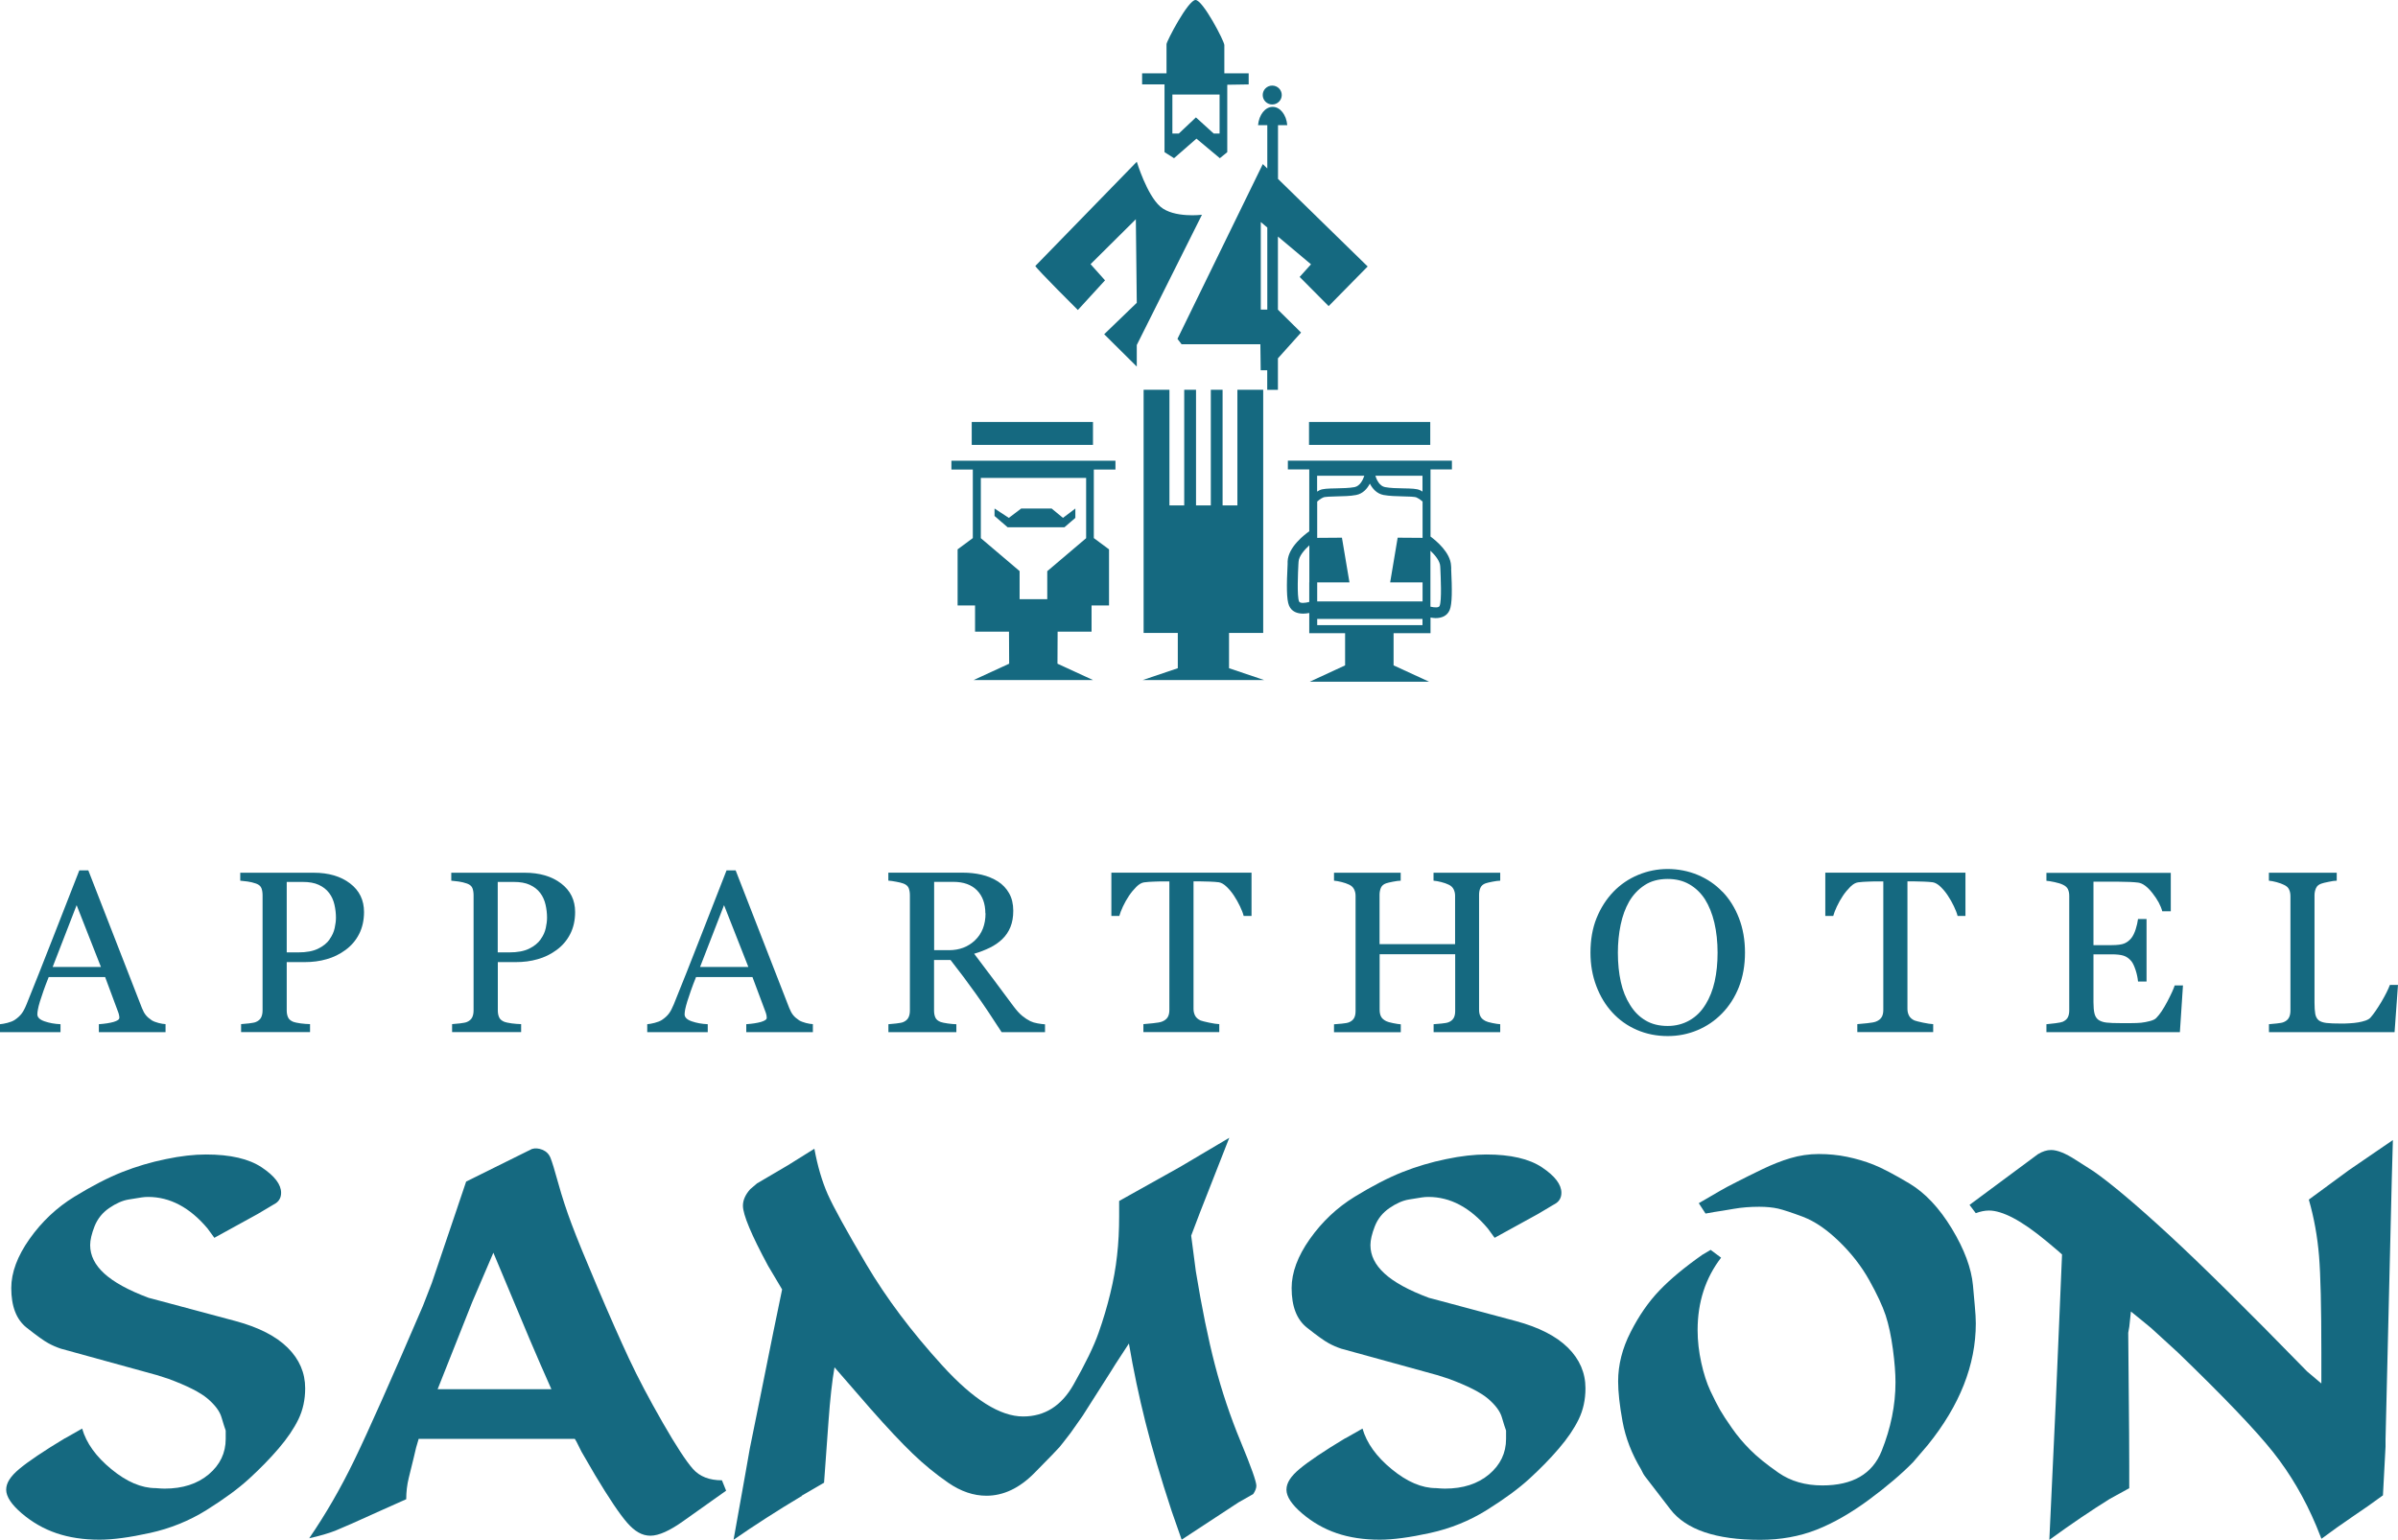 <svg width="137" height="88" viewBox="0 0 137 88" fill="none" xmlns="http://www.w3.org/2000/svg">
<path d="M3.709 82.201L4.693 81.641C4.931 82.471 5.485 83.243 6.364 83.963C7.237 84.683 8.082 85.044 8.899 85.044C9.118 85.063 9.286 85.072 9.405 85.072C10.436 85.072 11.277 84.802 11.926 84.257C12.57 83.712 12.895 83.039 12.895 82.229V81.755C12.838 81.599 12.757 81.348 12.656 81.002C12.556 80.656 12.293 80.301 11.868 79.936C11.439 79.571 10.689 79.192 9.615 78.794L8.961 78.585L3.475 77.074C3.236 76.993 2.998 76.894 2.759 76.761C2.52 76.633 2.11 76.339 1.522 75.875C0.935 75.411 0.644 74.657 0.644 73.61C0.644 72.724 0.993 71.786 1.69 70.8C2.387 69.815 3.241 69.009 4.253 68.388C5.266 67.768 6.177 67.299 6.98 66.981C7.786 66.664 8.612 66.417 9.472 66.242C10.326 66.062 11.09 65.977 11.768 65.977C13.158 65.977 14.222 66.223 14.957 66.716C15.693 67.209 16.06 67.692 16.06 68.166C16.06 68.421 15.96 68.621 15.764 68.758L14.719 69.379L12.246 70.739L11.859 70.208C10.847 69.004 9.71 68.403 8.46 68.403C8.34 68.403 8.216 68.412 8.087 68.431C7.958 68.45 7.715 68.493 7.357 68.549C6.999 68.606 6.626 68.772 6.24 69.037C5.853 69.303 5.576 69.649 5.404 70.075C5.237 70.502 5.151 70.862 5.151 71.156C5.151 71.748 5.418 72.288 5.958 72.781C6.497 73.274 7.338 73.738 8.493 74.169L8.732 74.231L13.473 75.501C14.786 75.856 15.774 76.363 16.438 77.022C17.101 77.68 17.435 78.453 17.435 79.339C17.435 79.988 17.306 80.58 17.049 81.111C16.791 81.641 16.414 82.201 15.917 82.779C15.421 83.362 14.857 83.935 14.232 84.508C13.606 85.082 12.795 85.674 11.802 86.295C10.809 86.915 9.73 87.351 8.565 87.607C7.4 87.863 6.445 87.991 5.686 87.991C4.769 87.991 3.953 87.868 3.227 87.621C2.501 87.375 1.842 86.996 1.246 86.489C0.649 85.977 0.353 85.527 0.353 85.134C0.353 84.74 0.606 84.361 1.112 83.94C1.618 83.518 2.487 82.93 3.723 82.186L3.709 82.201Z" fill="#156980"/>
<path d="M21.809 86.303C20.415 86.938 19.531 87.327 19.154 87.478C18.777 87.625 18.281 87.772 17.665 87.909C18.596 86.55 19.46 85.062 20.243 83.441C21.026 81.826 22.334 78.888 24.163 74.628L24.669 73.325L26.11 69.07L26.211 68.767L26.631 67.525L30.388 65.663C30.57 65.606 30.765 65.62 30.985 65.706C31.205 65.796 31.358 65.947 31.448 66.165C31.539 66.383 31.687 66.871 31.897 67.629C32.107 68.388 32.36 69.165 32.656 69.951C32.952 70.743 33.444 71.946 34.131 73.562C34.819 75.182 35.42 76.542 35.936 77.646C36.452 78.75 37.096 79.968 37.86 81.299C38.624 82.631 39.202 83.512 39.589 83.948C39.975 84.384 40.529 84.597 41.245 84.597L41.484 85.19L39.068 86.905C38.271 87.478 37.636 87.763 37.158 87.763C36.681 87.763 36.261 87.516 35.831 87.023C35.401 86.531 34.79 85.621 33.998 84.299L33.224 82.967L32.928 82.375L32.837 82.228H23.919L23.771 82.735L23.623 83.361C23.542 83.678 23.456 84.038 23.356 84.446C23.255 84.853 23.208 85.261 23.208 85.678L21.809 86.303ZM24.998 79.39H31.501L30.875 77.969L30.25 76.514L28.187 71.591L27.586 72.993L26.979 74.41L25.003 79.39H24.998Z" fill="#156980"/>
<path d="M45.814 85.488C44.401 86.332 43.102 87.17 41.909 87.995L42.596 84.152L42.835 82.792L43.403 79.987L44.177 76.144L44.683 73.69L43.876 72.33C42.921 70.558 42.444 69.416 42.444 68.904C42.444 68.587 42.582 68.274 42.864 67.957L43.25 67.629L45.007 66.597L46.526 65.649C46.707 66.635 46.96 67.497 47.285 68.241C47.614 68.98 48.349 70.316 49.49 72.249C50.632 74.183 52.083 76.116 53.845 78.049C55.606 79.982 57.139 80.949 58.452 80.949C59.684 80.949 60.643 80.343 61.331 79.129C62.018 77.916 62.496 76.931 62.763 76.168C63.031 75.41 63.255 74.656 63.432 73.917C63.613 73.178 63.742 72.458 63.818 71.757C63.9 71.055 63.938 70.302 63.938 69.492V68.634L67.428 66.682L68.827 65.853L70.23 65.023L68.559 69.283L68.053 70.615L68.32 72.657C68.659 74.728 69.022 76.509 69.409 77.997C69.796 79.485 70.287 80.954 70.884 82.394C71.481 83.835 71.777 84.673 71.777 84.91C71.777 85.048 71.715 85.209 71.596 85.384L70.76 85.858L67.509 87.99L66.941 86.365C66.306 84.432 65.804 82.731 65.437 81.262C65.069 79.793 64.754 78.3 64.496 76.779L63.723 77.964L63.484 78.348L61.846 80.921L61.159 81.897C60.839 82.309 60.634 82.579 60.533 82.697C60.433 82.816 59.956 83.309 59.101 84.176C58.247 85.043 57.33 85.479 56.356 85.479C55.621 85.479 54.895 85.233 54.179 84.74C53.463 84.247 52.78 83.688 52.136 83.067C51.491 82.446 50.689 81.593 49.734 80.508L47.676 78.139C47.538 78.93 47.423 79.963 47.333 81.229C47.242 82.498 47.161 83.664 47.079 84.735L45.8 85.479L45.814 85.488Z" fill="#156980"/>
<path d="M76.857 82.201L77.841 81.641C78.079 82.471 78.633 83.243 79.511 83.963C80.385 84.683 81.23 85.044 82.047 85.044C82.266 85.063 82.433 85.072 82.553 85.072C83.584 85.072 84.424 84.802 85.074 84.257C85.718 83.712 86.043 83.039 86.043 82.229V81.755C85.986 81.599 85.904 81.348 85.804 81.002C85.704 80.656 85.441 80.301 85.016 79.936C84.587 79.571 83.837 79.192 82.763 78.794L82.109 78.585L76.623 77.074C76.384 76.993 76.146 76.894 75.907 76.761C75.668 76.633 75.253 76.339 74.67 75.875C74.083 75.411 73.792 74.657 73.792 73.61C73.792 72.724 74.14 71.786 74.837 70.8C75.534 69.815 76.389 69.009 77.401 68.388C78.413 67.768 79.325 67.299 80.127 66.981C80.93 66.664 81.76 66.417 82.615 66.242C83.469 66.062 84.233 65.977 84.911 65.977C86.301 65.977 87.365 66.223 88.101 66.716C88.836 67.209 89.204 67.692 89.204 68.166C89.204 68.421 89.103 68.621 88.907 68.758L87.862 69.379L85.389 70.739L85.002 70.208C83.99 69.004 82.854 68.403 81.603 68.403C81.483 68.403 81.359 68.412 81.23 68.431C81.101 68.45 80.858 68.493 80.5 68.549C80.142 68.606 79.769 68.772 79.383 69.037C78.996 69.303 78.714 69.649 78.547 70.075C78.38 70.502 78.294 70.862 78.294 71.156C78.294 71.748 78.561 72.288 79.101 72.781C79.636 73.274 80.481 73.738 81.636 74.169L81.875 74.231L86.616 75.501C87.929 75.856 88.917 76.363 89.581 77.022C90.244 77.68 90.579 78.453 90.579 79.339C90.579 79.988 90.45 80.58 90.192 81.111C89.934 81.641 89.557 82.201 89.06 82.779C88.564 83.362 88 83.935 87.375 84.508C86.749 85.082 85.938 85.674 84.945 86.295C83.952 86.915 82.873 87.351 81.708 87.607C80.543 87.863 79.583 87.991 78.829 87.991C77.912 87.991 77.096 87.868 76.37 87.621C75.644 87.375 74.986 86.996 74.389 86.489C73.792 85.977 73.496 85.527 73.496 85.134C73.496 84.74 73.749 84.361 74.255 83.94C74.761 83.518 75.63 82.93 76.867 82.186L76.857 82.201Z" fill="#156980"/>
<path d="M97.282 71.694L97.731 71.429L98.327 71.874C97.434 73.04 96.986 74.419 96.986 76.015C96.986 76.627 97.057 77.247 97.196 77.878C97.334 78.508 97.511 79.048 97.716 79.489C97.926 79.934 98.108 80.294 98.265 80.569C98.423 80.844 98.652 81.194 98.953 81.621C99.249 82.047 99.593 82.455 99.984 82.848C100.371 83.241 100.915 83.682 101.607 84.165C102.304 84.649 103.14 84.89 104.114 84.89C105.842 84.89 106.974 84.236 107.499 82.924C108.024 81.611 108.291 80.304 108.291 79.001C108.291 78.489 108.244 77.859 108.143 77.105C108.043 76.357 107.905 75.712 107.728 75.167C107.547 74.627 107.236 73.954 106.787 73.153C106.339 72.353 105.761 71.614 105.059 70.936C104.353 70.254 103.675 69.794 103.016 69.543C102.362 69.296 101.884 69.14 101.583 69.069C101.283 69.003 100.925 68.965 100.509 68.965C99.993 68.965 99.507 69.003 99.048 69.083C98.59 69.164 98.222 69.221 97.945 69.263L97.439 69.353L97.053 68.761L98.275 68.05C98.513 67.913 98.833 67.737 99.244 67.534C99.65 67.325 100.127 67.088 100.676 66.823C101.225 66.558 101.76 66.344 102.285 66.188C102.81 66.032 103.355 65.951 103.909 65.951C104.462 65.951 105.007 66.003 105.532 66.112C106.057 66.221 106.558 66.368 107.036 66.558C107.513 66.747 108.201 67.107 109.093 67.638C109.986 68.174 110.793 69.031 111.509 70.211C112.225 71.395 112.626 72.476 112.717 73.452C112.808 74.428 112.856 75.006 112.865 75.181C112.875 75.362 112.88 75.508 112.88 75.627C112.88 77.996 111.968 80.313 110.134 82.583L109.299 83.559C108.64 84.232 107.804 84.947 106.778 85.705C105.751 86.463 104.754 87.037 103.78 87.421C102.806 87.804 101.731 87.999 100.557 87.999C98.031 87.999 96.322 87.416 95.429 86.255C94.537 85.089 94.054 84.464 93.983 84.374C93.911 84.284 93.839 84.151 93.758 83.976C93.224 83.09 92.87 82.175 92.698 81.237C92.526 80.299 92.445 79.536 92.445 78.944C92.445 77.996 92.684 77.053 93.162 76.12C93.639 75.181 94.188 74.39 94.818 73.736C95.444 73.082 96.265 72.405 97.277 71.694H97.282Z" fill="#156980"/>
<path d="M112.879 69.332L112.521 68.858L116.431 65.958C116.689 65.802 116.938 65.721 117.181 65.721C117.539 65.721 118.007 65.91 118.585 66.285L119.602 66.934C120.595 67.626 122.032 68.834 123.903 70.559C125.775 72.284 128.391 74.875 131.757 78.325L131.814 78.382L132.621 79.064V77.287C132.621 74.7 132.578 72.862 132.488 71.767C132.397 70.672 132.206 69.602 131.905 68.555L134.202 66.868L136.708 65.152L136.646 67.341L136.288 82.263V82.675L136.14 85.456L135.276 86.077L134.412 86.669L133.519 87.29L132.626 87.939L132.33 87.2C131.676 85.641 130.855 84.234 129.862 82.983C128.869 81.732 127.054 79.832 124.419 77.287L122.901 75.899L122.395 75.482L121.741 74.951L121.65 75.809L121.588 76.164C121.588 76.458 121.597 77.538 121.616 79.396C121.635 81.253 121.645 82.708 121.645 83.75V85.049L120.518 85.669C119.473 86.319 118.327 87.096 117.081 88.001L117.262 84.129L117.444 80.23L117.625 75.975L117.806 71.691L117.539 71.454L116.942 70.952C116.207 70.341 115.567 69.895 115.018 69.606C114.474 69.322 114.011 69.18 113.634 69.18C113.395 69.18 113.147 69.232 112.889 69.327L112.879 69.332Z" fill="#156980"/>
<path d="M64.945 9.245L59.149 15.201C59.254 15.405 61.579 17.717 61.579 17.717L63.131 16.021L62.305 15.097L64.892 12.529L64.945 17.305L63.083 19.101L64.945 20.949V19.717L68.669 12.273C68.669 12.273 67.065 12.476 66.291 11.808C65.518 11.14 64.945 9.24 64.945 9.24V9.245Z" fill="#156980"/>
<path d="M69.948 4.189V2.573C69.948 2.36 68.726 0 68.301 0C67.876 0 66.654 2.35 66.644 2.521C66.64 2.635 66.644 3.558 66.644 4.189H65.25V4.824H66.53V8.695L67.074 9.041L68.354 7.923L69.691 9.041L70.115 8.695V4.843L71.338 4.824V4.189H69.948ZM69.671 7.633H69.342L68.325 6.709L67.346 7.633H66.979V5.402H69.676V7.633H69.671Z" fill="#156980"/>
<path d="M73.228 5.431C73.228 5.729 72.985 5.971 72.684 5.971C72.383 5.971 72.14 5.729 72.14 5.431C72.14 5.132 72.383 4.891 72.684 4.891C72.985 4.891 73.228 5.132 73.228 5.431Z" fill="#156980"/>
<path d="M75.912 17.489L78.136 15.229L73.014 10.225V7.155H73.543C73.491 6.562 73.138 6.107 72.708 6.107C72.278 6.107 71.925 6.567 71.873 7.155H72.402V9.628L72.145 9.377L67.27 19.365L67.504 19.673H72.006L72.025 21.161H72.398V22.279H73.009V20.479L74.331 19.005L73.009 17.697V13.518L74.899 15.105L74.25 15.826L75.907 17.494L75.912 17.489ZM72.402 17.693H72.03V12.689L72.402 13.002V17.693Z" fill="#156980"/>
<path d="M65.284 38.864H72.221L70.216 38.187V36.173H72.168V22.275H70.693V28.885H69.848V22.275H69.175V28.885H68.33V22.275H67.656V28.885H66.811V22.275H65.336V36.173H67.289V38.187L65.284 38.864Z" fill="#156980"/>
<path d="M62.443 24.117H55.516V25.425H62.443V24.117Z" fill="#156980"/>
<path d="M81.712 24.117H74.785V25.425H81.712V24.117Z" fill="#156980"/>
<path d="M56.819 29.065V29.487L57.564 30.131H60.815L61.436 29.596V29.061L60.729 29.596L60.08 29.061H58.342L57.635 29.596L56.819 29.061V29.065Z" fill="#156980"/>
<path d="M63.727 26.832V26.33H54.355V26.832H55.578V30.751L54.709 31.395V34.599H55.706V36.1H57.645L57.654 37.929L55.625 38.863H62.443L60.414 37.929L60.423 36.1H62.362V34.599H63.36V31.395L62.491 30.751V26.832H63.713H63.727ZM59.831 32.637V34.243H58.251V32.637L56.036 30.756V27.311H62.052V30.756L59.836 32.637H59.831Z" fill="#156980"/>
<path d="M82.911 32.495L82.901 32.334C82.868 31.576 82.056 30.908 81.727 30.662V29.439V26.828H82.949V26.326H73.577V26.828H74.799V30.363C74.522 30.558 73.601 31.264 73.563 32.078V32.24C73.501 33.443 73.496 34.263 73.644 34.609C73.792 34.959 74.116 35.068 74.451 35.068C74.57 35.068 74.685 35.054 74.799 35.031V36.187H76.847V38.025L74.828 38.959H81.646L79.617 38.025V36.187H81.727V35.291C81.822 35.305 81.918 35.324 82.013 35.324C82.347 35.324 82.672 35.211 82.82 34.865C82.968 34.514 82.963 33.699 82.906 32.495H82.911ZM74.799 33.282V34.4C74.57 34.462 74.269 34.495 74.217 34.372C74.093 34.078 74.155 32.718 74.178 32.268L74.188 32.107C74.202 31.79 74.513 31.429 74.804 31.164V33.282H74.799ZM81.268 27.189V28.094C81.221 28.065 81.183 28.037 81.125 28.013C80.948 27.928 80.643 27.918 80.165 27.909C79.817 27.904 79.425 27.895 79.129 27.838C78.819 27.781 78.652 27.43 78.576 27.189H81.268ZM75.253 27.189H77.945C77.864 27.43 77.697 27.776 77.387 27.838C77.091 27.895 76.695 27.899 76.351 27.909C75.873 27.918 75.568 27.928 75.391 28.013C75.339 28.037 75.296 28.065 75.248 28.094V27.189H75.253ZM81.268 35.727H75.253V35.372H81.268V35.727ZM81.268 34.372H75.253V33.282H77.096L76.666 30.728L75.253 30.738V28.662C75.32 28.601 75.429 28.506 75.597 28.43C75.692 28.383 76.064 28.378 76.365 28.368C76.728 28.359 77.143 28.354 77.478 28.288C77.869 28.212 78.113 27.923 78.261 27.639C78.409 27.923 78.652 28.212 79.044 28.288C79.378 28.349 79.793 28.359 80.161 28.368C80.462 28.373 80.829 28.383 80.929 28.43C81.092 28.511 81.206 28.601 81.273 28.662V30.738L79.85 30.728L79.421 33.282H81.273V34.372H81.268ZM82.247 34.628C82.199 34.742 81.942 34.722 81.722 34.67V31.472C81.994 31.728 82.266 32.064 82.281 32.358L82.29 32.519C82.309 32.969 82.376 34.329 82.247 34.623V34.628Z" fill="#156980"/>
<path d="M9.463 58.987H5.648V58.532C5.987 58.508 6.264 58.465 6.484 58.404C6.708 58.337 6.818 58.262 6.818 58.167C6.818 58.129 6.818 58.082 6.803 58.025C6.794 57.968 6.78 57.921 6.765 57.878L6.006 55.836H2.783C2.664 56.134 2.564 56.395 2.487 56.617C2.411 56.84 2.344 57.044 2.282 57.233C2.225 57.418 2.187 57.57 2.168 57.684C2.144 57.797 2.134 57.892 2.134 57.968C2.134 58.139 2.268 58.271 2.54 58.366C2.812 58.461 3.118 58.518 3.457 58.532V58.987H0V58.532C0.115 58.522 0.253 58.499 0.42 58.456C0.587 58.413 0.726 58.361 0.836 58.29C1.007 58.176 1.141 58.053 1.237 57.925C1.332 57.797 1.423 57.627 1.513 57.404C1.977 56.262 2.483 54.978 3.041 53.552C3.6 52.126 4.092 50.856 4.531 49.742H5.046L8.107 57.603C8.174 57.769 8.245 57.906 8.326 58.006C8.408 58.11 8.522 58.21 8.67 58.309C8.77 58.371 8.899 58.418 9.057 58.461C9.214 58.503 9.348 58.522 9.458 58.527V58.982L9.463 58.987ZM5.767 55.262L4.378 51.728L3.008 55.262H5.772H5.767Z" fill="#156980"/>
<path d="M20.797 52.121C20.797 52.595 20.701 53.017 20.515 53.381C20.329 53.746 20.067 54.05 19.737 54.291C19.408 54.533 19.05 54.708 18.658 54.817C18.267 54.931 17.851 54.983 17.407 54.983H16.381V57.745C16.381 57.897 16.405 58.025 16.457 58.139C16.505 58.252 16.61 58.338 16.763 58.399C16.839 58.428 16.977 58.456 17.173 58.485C17.369 58.508 17.55 58.527 17.713 58.527V58.982H13.774V58.527C13.879 58.518 14.027 58.504 14.223 58.485C14.418 58.461 14.557 58.437 14.633 58.399C14.762 58.342 14.858 58.262 14.915 58.153C14.972 58.044 15.001 57.907 15.001 57.741V51.169C15.001 51.017 14.982 50.884 14.939 50.766C14.896 50.647 14.796 50.557 14.633 50.496C14.471 50.439 14.309 50.401 14.146 50.377C13.984 50.354 13.846 50.339 13.726 50.33V49.875H17.918C18.773 49.875 19.465 50.079 20 50.486C20.534 50.894 20.797 51.439 20.797 52.121ZM18.83 53.675C18.978 53.471 19.073 53.258 19.121 53.035C19.169 52.818 19.193 52.618 19.193 52.443C19.193 52.197 19.164 51.95 19.107 51.699C19.05 51.448 18.949 51.225 18.806 51.036C18.658 50.837 18.458 50.681 18.209 50.567C17.966 50.453 17.66 50.401 17.293 50.401H16.381V54.428H17.04C17.508 54.428 17.885 54.358 18.176 54.215C18.467 54.073 18.687 53.893 18.835 53.68L18.83 53.675Z" fill="#156980"/>
<path d="M32.857 52.121C32.857 52.595 32.762 53.017 32.575 53.381C32.389 53.746 32.127 54.05 31.797 54.291C31.468 54.533 31.11 54.708 30.718 54.817C30.327 54.931 29.911 54.983 29.467 54.983H28.441V57.745C28.441 57.897 28.465 58.025 28.517 58.139C28.565 58.252 28.67 58.338 28.823 58.399C28.899 58.428 29.038 58.456 29.233 58.485C29.429 58.508 29.61 58.527 29.773 58.527V58.982H25.829V58.527C25.934 58.518 26.082 58.504 26.278 58.485C26.474 58.461 26.612 58.437 26.689 58.399C26.817 58.342 26.913 58.262 26.97 58.153C27.028 58.044 27.056 57.907 27.056 57.741V51.169C27.056 51.017 27.037 50.884 26.994 50.766C26.951 50.647 26.851 50.557 26.689 50.496C26.526 50.439 26.364 50.401 26.202 50.377C26.039 50.354 25.901 50.339 25.782 50.33V49.875H29.973C30.828 49.875 31.52 50.079 32.055 50.486C32.59 50.894 32.857 51.439 32.857 52.121ZM30.89 53.675C31.038 53.471 31.134 53.258 31.181 53.035C31.229 52.818 31.253 52.618 31.253 52.443C31.253 52.197 31.224 51.95 31.167 51.699C31.11 51.448 31.009 51.225 30.866 51.036C30.718 50.837 30.518 50.681 30.269 50.567C30.026 50.453 29.716 50.401 29.348 50.401H28.436V54.428H29.095C29.563 54.428 29.94 54.358 30.231 54.215C30.522 54.073 30.742 53.893 30.89 53.68V53.675Z" fill="#156980"/>
<path d="M46.45 58.987H42.635V58.532C42.974 58.508 43.251 58.465 43.471 58.404C43.695 58.337 43.805 58.262 43.805 58.167C43.805 58.129 43.8 58.082 43.791 58.025C43.781 57.968 43.767 57.921 43.752 57.878L42.988 55.836H39.766C39.646 56.134 39.546 56.395 39.47 56.617C39.393 56.84 39.327 57.044 39.264 57.233C39.207 57.418 39.169 57.57 39.145 57.684C39.126 57.797 39.112 57.892 39.112 57.968C39.112 58.139 39.245 58.271 39.517 58.366C39.79 58.461 40.095 58.518 40.434 58.532V58.987H36.977V58.532C37.092 58.522 37.231 58.499 37.398 58.456C37.565 58.413 37.703 58.361 37.813 58.29C37.985 58.176 38.119 58.053 38.214 57.925C38.31 57.797 38.4 57.627 38.491 57.404C38.954 56.262 39.465 54.978 40.019 53.552C40.577 52.126 41.069 50.856 41.508 49.742H42.029L45.089 57.603C45.156 57.769 45.228 57.906 45.309 58.006C45.39 58.11 45.505 58.21 45.653 58.309C45.753 58.371 45.882 58.418 46.039 58.461C46.197 58.503 46.331 58.522 46.44 58.527V58.982L46.45 58.987ZM42.755 55.262L41.365 51.728L39.995 55.262H42.759H42.755Z" fill="#156980"/>
<path d="M59.699 58.988H57.225C56.676 58.135 56.185 57.4 55.741 56.78C55.301 56.159 54.819 55.519 54.304 54.861H53.363V57.751C53.363 57.903 53.387 58.035 53.435 58.144C53.482 58.258 53.583 58.343 53.74 58.405C53.817 58.433 53.955 58.462 54.146 58.49C54.342 58.514 54.504 58.533 54.638 58.533V58.988H50.756V58.533C50.861 58.523 51.009 58.509 51.205 58.49C51.401 58.466 51.539 58.443 51.616 58.405C51.745 58.348 51.84 58.267 51.897 58.158C51.955 58.05 51.983 57.912 51.983 57.746V51.155C51.983 51.004 51.959 50.871 51.916 50.757C51.873 50.643 51.773 50.553 51.611 50.492C51.501 50.454 51.363 50.416 51.191 50.388C51.019 50.354 50.871 50.336 50.752 50.326V49.871H54.991C55.378 49.871 55.745 49.909 56.084 49.99C56.423 50.07 56.734 50.198 57.011 50.373C57.278 50.544 57.493 50.767 57.65 51.046C57.808 51.321 57.889 51.657 57.889 52.046C57.889 52.397 57.837 52.709 57.727 52.979C57.617 53.249 57.459 53.482 57.249 53.681C57.054 53.865 56.824 54.027 56.552 54.159C56.28 54.292 55.979 54.41 55.655 54.505C56.108 55.102 56.486 55.6 56.786 56.007C57.087 56.415 57.455 56.907 57.889 57.49C58.08 57.746 58.252 57.936 58.405 58.059C58.557 58.182 58.71 58.282 58.863 58.358C58.978 58.414 59.116 58.457 59.283 58.485C59.45 58.514 59.594 58.533 59.703 58.538V58.992L59.699 58.988ZM56.294 52.193C56.294 51.643 56.132 51.203 55.817 50.88C55.497 50.558 55.048 50.397 54.466 50.397H53.368V54.301H54.218C54.814 54.301 55.311 54.112 55.707 53.733C56.103 53.354 56.304 52.842 56.304 52.193H56.294Z" fill="#156980"/>
<path d="M71.496 52.344H71.052C71.014 52.188 70.942 52.008 70.842 51.795C70.742 51.582 70.627 51.383 70.503 51.193C70.374 50.994 70.231 50.824 70.078 50.677C69.925 50.53 69.777 50.444 69.634 50.421C69.5 50.402 69.333 50.392 69.128 50.383C68.922 50.373 68.736 50.369 68.564 50.369H68.187V57.656C68.187 57.798 68.216 57.926 68.278 58.045C68.34 58.163 68.445 58.253 68.593 58.32C68.669 58.348 68.832 58.391 69.08 58.443C69.328 58.495 69.519 58.523 69.658 58.528V58.983H65.323V58.528C65.442 58.519 65.628 58.504 65.876 58.476C66.125 58.452 66.297 58.419 66.392 58.381C66.535 58.324 66.64 58.244 66.707 58.139C66.774 58.035 66.807 57.893 66.807 57.718V50.373H66.43C66.297 50.373 66.129 50.373 65.934 50.383C65.733 50.388 65.547 50.402 65.366 50.425C65.222 50.444 65.074 50.53 64.921 50.681C64.769 50.833 64.626 51.004 64.497 51.198C64.368 51.392 64.253 51.596 64.153 51.809C64.053 52.027 63.986 52.202 63.948 52.344H63.494V49.871H71.501V52.344H71.496Z" fill="#156980"/>
<path d="M85.714 58.987H81.904V58.532C82.009 58.523 82.157 58.508 82.353 58.494C82.549 58.475 82.682 58.451 82.759 58.418C82.888 58.366 82.983 58.29 83.045 58.186C83.107 58.082 83.136 57.944 83.136 57.779V54.533H78.82V57.708C78.82 57.859 78.844 57.982 78.896 58.087C78.944 58.191 79.044 58.281 79.192 58.357C79.264 58.395 79.397 58.432 79.584 58.47C79.77 58.508 79.918 58.532 80.028 58.537V58.992H76.213V58.537C76.318 58.527 76.466 58.513 76.662 58.499C76.858 58.48 76.991 58.456 77.068 58.423C77.197 58.371 77.292 58.295 77.354 58.191C77.416 58.087 77.445 57.949 77.445 57.783V51.192C77.445 51.055 77.416 50.932 77.359 50.818C77.302 50.704 77.206 50.614 77.068 50.553C76.953 50.496 76.81 50.448 76.643 50.406C76.476 50.363 76.332 50.339 76.213 50.33V49.875H80.023V50.33C79.904 50.33 79.756 50.354 79.579 50.387C79.402 50.42 79.273 50.453 79.187 50.481C79.039 50.534 78.944 50.619 78.891 50.737C78.844 50.856 78.815 50.989 78.815 51.131V53.955H83.131V51.192C83.131 51.055 83.102 50.932 83.045 50.818C82.988 50.704 82.892 50.614 82.754 50.553C82.639 50.496 82.496 50.448 82.329 50.406C82.162 50.363 82.019 50.339 81.899 50.33V49.875H85.709V50.33C85.59 50.33 85.442 50.354 85.265 50.387C85.088 50.42 84.96 50.453 84.874 50.481C84.726 50.534 84.63 50.619 84.578 50.737C84.525 50.856 84.501 50.989 84.501 51.131V57.703C84.501 57.854 84.525 57.978 84.578 58.082C84.625 58.186 84.726 58.276 84.874 58.352C84.945 58.39 85.079 58.428 85.265 58.466C85.451 58.504 85.599 58.527 85.709 58.532V58.987H85.714Z" fill="#156980"/>
<path d="M98.399 50.951C98.805 51.373 99.12 51.875 99.35 52.472C99.579 53.064 99.693 53.723 99.693 54.438C99.693 55.154 99.579 55.817 99.345 56.41C99.111 57.002 98.786 57.504 98.376 57.921C97.975 58.333 97.507 58.651 96.977 58.873C96.447 59.096 95.879 59.21 95.282 59.21C94.642 59.21 94.055 59.091 93.51 58.855C92.966 58.618 92.503 58.286 92.116 57.864C91.73 57.447 91.424 56.945 91.2 56.353C90.975 55.76 90.865 55.125 90.865 54.448C90.865 53.709 90.98 53.045 91.214 52.467C91.448 51.889 91.768 51.387 92.178 50.96C92.584 50.539 93.057 50.221 93.592 49.998C94.126 49.776 94.69 49.662 95.277 49.662C95.864 49.662 96.461 49.776 97.001 50.003C97.54 50.231 98.008 50.548 98.399 50.96V50.951ZM97.435 57.414C97.674 57.026 97.85 56.585 97.96 56.092C98.07 55.599 98.127 55.05 98.127 54.443C98.127 53.837 98.065 53.244 97.941 52.723C97.817 52.202 97.635 51.757 97.402 51.387C97.163 51.022 96.867 50.738 96.509 50.534C96.151 50.33 95.74 50.231 95.277 50.231C94.761 50.231 94.317 50.349 93.959 50.586C93.596 50.823 93.3 51.136 93.071 51.529C92.856 51.908 92.694 52.349 92.589 52.851C92.484 53.358 92.431 53.889 92.431 54.443C92.431 55.059 92.489 55.618 92.599 56.111C92.708 56.608 92.885 57.049 93.129 57.433C93.362 57.812 93.654 58.106 94.007 58.314C94.36 58.528 94.785 58.632 95.277 58.632C95.74 58.632 96.155 58.523 96.528 58.31C96.9 58.096 97.201 57.798 97.435 57.409V57.414Z" fill="#156980"/>
<path d="M112.288 52.344H111.839C111.801 52.188 111.729 52.008 111.629 51.795C111.529 51.582 111.414 51.383 111.29 51.193C111.161 50.994 111.018 50.824 110.865 50.677C110.712 50.53 110.564 50.444 110.421 50.421C110.287 50.402 110.12 50.392 109.915 50.383C109.71 50.373 109.523 50.369 109.352 50.369H108.974V57.656C108.974 57.798 109.003 57.926 109.065 58.045C109.127 58.163 109.232 58.253 109.38 58.32C109.457 58.348 109.619 58.391 109.867 58.443C110.116 58.495 110.306 58.523 110.445 58.528V58.983H106.11V58.528C106.229 58.519 106.415 58.504 106.664 58.476C106.912 58.452 107.084 58.419 107.179 58.381C107.323 58.324 107.428 58.244 107.494 58.139C107.561 58.035 107.595 57.893 107.595 57.718V50.373H107.217C107.084 50.373 106.917 50.373 106.721 50.383C106.52 50.388 106.334 50.402 106.153 50.425C106.01 50.444 105.862 50.53 105.709 50.681C105.556 50.833 105.413 51.004 105.284 51.198C105.155 51.392 105.04 51.596 104.94 51.809C104.84 52.027 104.773 52.202 104.735 52.344H104.281V49.871H112.288V52.344Z" fill="#156980"/>
<path d="M124.716 56.301L124.539 58.988H116.914V58.533C117.043 58.524 117.215 58.505 117.43 58.476C117.645 58.448 117.788 58.419 117.85 58.391C117.989 58.325 118.084 58.244 118.137 58.14C118.189 58.035 118.218 57.908 118.218 57.746V51.198C118.218 51.056 118.194 50.933 118.146 50.824C118.098 50.715 117.998 50.625 117.85 50.558C117.735 50.502 117.578 50.454 117.382 50.412C117.186 50.369 117.029 50.345 116.914 50.336V49.881H124.019V52.079H123.532C123.446 51.752 123.259 51.407 122.973 51.042C122.686 50.677 122.414 50.473 122.157 50.44C122.023 50.421 121.865 50.412 121.679 50.402C121.493 50.393 121.283 50.388 121.044 50.388H119.602V54.013H120.638C120.972 54.013 121.216 53.98 121.364 53.918C121.517 53.856 121.65 53.752 121.77 53.605C121.865 53.482 121.946 53.316 122.013 53.108C122.08 52.899 122.123 52.705 122.147 52.52H122.634V56.093H122.147C122.128 55.889 122.085 55.671 122.009 55.439C121.932 55.207 121.856 55.046 121.775 54.941C121.641 54.776 121.488 54.667 121.316 54.614C121.144 54.562 120.92 54.539 120.638 54.539H119.602V57.273C119.602 57.547 119.621 57.761 119.66 57.922C119.698 58.078 119.774 58.201 119.884 58.282C119.999 58.362 120.151 58.415 120.342 58.438C120.538 58.462 120.81 58.471 121.168 58.471H121.732C121.966 58.471 122.161 58.462 122.319 58.448C122.481 58.429 122.653 58.4 122.825 58.353C123.002 58.306 123.126 58.249 123.197 58.168C123.398 57.965 123.603 57.652 123.823 57.235C124.042 56.818 124.181 56.51 124.243 56.316H124.711L124.716 56.301Z" fill="#156980"/>
<path d="M137 56.276L136.804 58.987H129.628V58.532C129.733 58.523 129.881 58.508 130.077 58.489C130.273 58.47 130.411 58.442 130.488 58.404C130.617 58.347 130.712 58.267 130.769 58.158C130.827 58.049 130.855 57.911 130.855 57.745V51.221C130.855 51.074 130.831 50.946 130.779 50.837C130.731 50.723 130.631 50.633 130.483 50.567C130.383 50.515 130.244 50.463 130.068 50.415C129.891 50.368 129.743 50.339 129.624 50.33V49.875H133.5V50.33C133.381 50.33 133.223 50.354 133.032 50.396C132.841 50.434 132.703 50.467 132.612 50.501C132.464 50.553 132.364 50.638 132.311 50.766C132.259 50.889 132.23 51.022 132.23 51.164V57.286C132.23 57.57 132.245 57.788 132.273 57.944C132.302 58.101 132.369 58.224 132.469 58.309C132.569 58.385 132.717 58.437 132.913 58.461C133.109 58.485 133.386 58.494 133.739 58.494C133.897 58.494 134.064 58.494 134.236 58.48C134.407 58.47 134.57 58.456 134.727 58.428C134.88 58.404 135.019 58.366 135.147 58.324C135.276 58.276 135.367 58.224 135.429 58.153C135.606 57.954 135.811 57.655 136.05 57.257C136.284 56.859 136.446 56.532 136.537 56.286H136.995L137 56.276Z" fill="#156980"/>
</svg>
